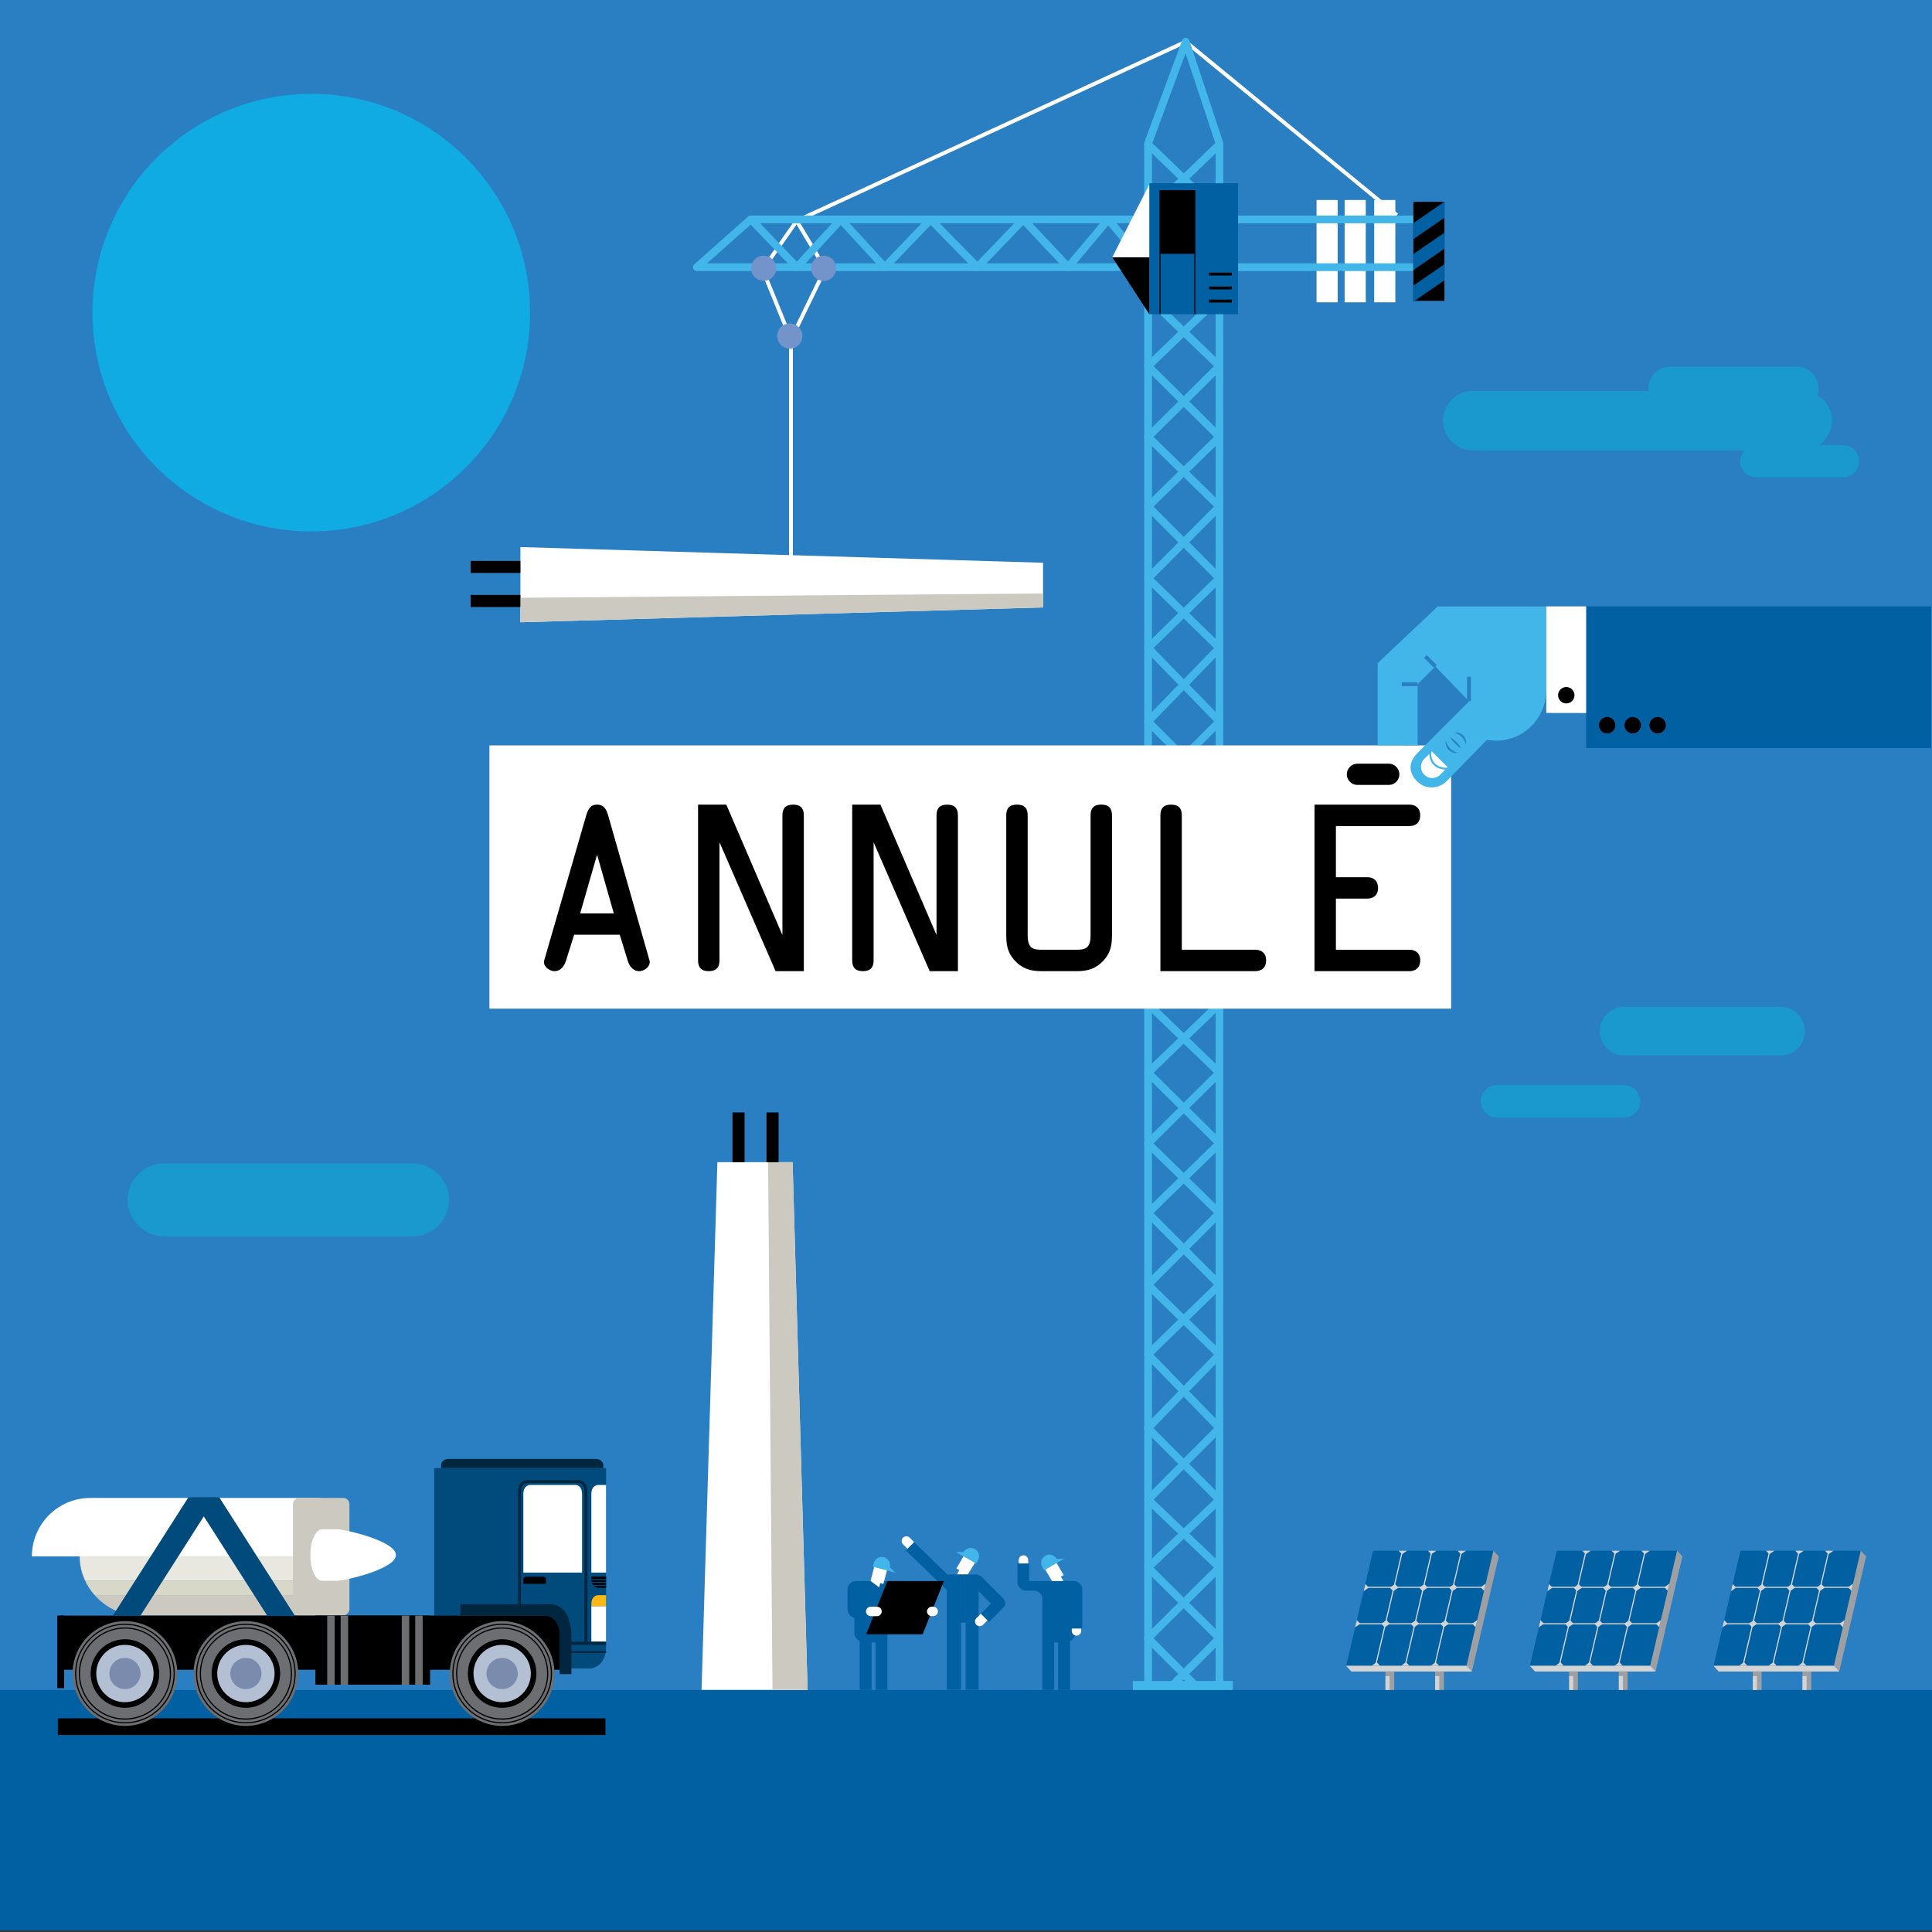 <?xml version="1.0" encoding="utf-8"?>
<!-- Generator: Adobe Illustrator 24.2.0, SVG Export Plug-In . SVG Version: 6.00 Build 0)  -->
<svg version="1.1" id="Layer_1" xmlns="http://www.w3.org/2000/svg" xmlns:xlink="http://www.w3.org/1999/xlink" x="0px" y="0px"
	 viewBox="0 0 500 500" style="enable-background:new 0 0 500 500;" xml:space="preserve">
<rect x="0" y="0" width="500" height="500" fill="#333333" stroke="none"/>
<style type="text/css">
	.st0{fill:#2A7FC3;}
	.st1{fill:#0060A2;}
	.st2{fill:none;stroke:#D1D3D4;stroke-width:0.3;stroke-miterlimit:10;}
	.st3{fill:#D1D3D4;}
	.st4{fill:#9D9FA2;}
	.st5{fill:#FFFFFF;}
	.st6{fill:#CCC9C0;}
	.st7{fill:#E8E8E1;}
	.st8{fill:#D8D8C9;}
	.st9{fill:none;stroke:#FFFFFF;stroke-linejoin:round;stroke-miterlimit:10;}
	.st10{fill:#42B6E8;}
	.st11{fill:none;stroke:#000000;stroke-width:0.3;stroke-linejoin:round;stroke-miterlimit:10;}
	.st12{fill:#7294CA;}
	.st13{fill:#004A7C;}
	.st14{fill:#6D6E71;}
	.st15{fill:none;stroke:#000000;stroke-width:0.3;}
	.st16{fill:#B3BFD2;}
	.st17{fill:#7A8BAD;}
	.st18{fill:#FDB913;}
	.st19{fill:#00273F;}
	.st20{fill:none;stroke:#42B6E8;stroke-width:0.5;stroke-miterlimit:10;}
	.st21{fill:none;stroke:#2A7FC3;stroke-miterlimit:10;}
	.st22{fill:#10ABE3;}
	.st23{fill:#1999CD;}
</style>
<g>
	<rect y="-0.48" class="st0" width="500" height="500"/>
	<rect y="437.36" class="st1" width="500" height="62.16"/>
	<g>
		<g>
			<g>
				<g>
					<polygon class="st1" points="386.5,401.33 379.54,431.12 348.39,431.12 355.35,401.33 					"/>
					<line class="st2" x1="356" y1="431.12" x2="362.96" y2="401.33"/>
					<line class="st2" x1="363.65" y1="431.12" x2="370.6" y2="401.33"/>
					<line class="st2" x1="371.29" y1="431.12" x2="378.25" y2="401.33"/>
					<line class="st2" x1="353.16" y1="410.79" x2="384.32" y2="410.79"/>
					<line class="st2" x1="350.96" y1="420.23" x2="382.11" y2="420.23"/>
					<polygon class="st3" points="372.77,420.23 374.1,419.29 374.97,420.22 373.64,421.17 					"/>
					<polygon class="st3" points="365.08,420.23 366.41,419.29 367.28,420.22 365.95,421.17 					"/>
					<polygon class="st3" points="357.49,420.23 358.81,419.29 359.68,420.22 358.36,421.17 					"/>
					<polygon class="st3" points="370.26,431.12 371.56,430.15 372.46,431.12 					"/>
					<polygon class="st3" points="362.57,431.12 363.87,430.15 364.78,431.12 					"/>
					<polygon class="st3" points="354.98,431.12 356.27,430.15 357.18,431.12 					"/>
					<polygon class="st3" points="351.15,419.29 352.03,420.22 350.7,421.17 					"/>
					<polygon class="st3" points="374.99,410.88 376.31,409.94 377.18,410.87 375.86,411.81 					"/>
					<polygon class="st3" points="381,420.2 382.33,419.26 381.87,421.14 					"/>
					<polygon class="st3" points="383.19,410.77 384.52,409.83 384.06,411.71 					"/>
					<polygon class="st3" points="367.3,410.88 368.62,409.94 369.49,410.87 368.17,411.81 					"/>
					<polygon class="st3" points="359.7,410.88 361.03,409.94 361.9,410.87 360.57,411.81 					"/>
					<polygon class="st3" points="377.24,401.33 379.44,401.33 378.09,402.24 					"/>
					<polygon class="st3" points="369.55,401.33 371.75,401.33 370.4,402.24 					"/>
					<polygon class="st3" points="361.96,401.33 364.16,401.33 362.81,402.24 					"/>
					<polygon class="st3" points="353.37,409.94 354.24,410.87 352.92,411.81 					"/>
				</g>
				<polygon class="st4" points="386.5,401.33 379.54,431.12 348.39,431.12 349.76,432.59 380.92,432.59 387.88,402.8 				"/>
				<polyline class="st3" points="379.54,431.12 348.39,431.12 349.76,432.59 380.92,432.59 				"/>
			</g>
			<g>
				<rect x="371.41" y="432.56" class="st4" width="2.27" height="4.8"/>
				<rect x="371.41" y="433.76" class="st3" width="1.07" height="3.6"/>
			</g>
			<g>
				<rect x="358.56" y="432.56" class="st4" width="2.26" height="4.8"/>
				<rect x="358.56" y="433.76" class="st3" width="1.07" height="3.6"/>
			</g>
		</g>
	</g>
	<g>
		<g>
			<g>
				<g>
					<polygon class="st1" points="434.04,401.33 427.08,431.12 395.92,431.12 402.88,401.33 					"/>
					<line class="st2" x1="403.54" y1="431.12" x2="410.49" y2="401.33"/>
					<line class="st2" x1="411.18" y1="431.12" x2="418.14" y2="401.33"/>
					<line class="st2" x1="418.83" y1="431.12" x2="425.79" y2="401.33"/>
					<line class="st2" x1="400.7" y1="410.79" x2="431.85" y2="410.79"/>
					<line class="st2" x1="398.49" y1="420.23" x2="429.65" y2="420.23"/>
					<polygon class="st3" points="420.31,420.23 421.63,419.29 422.5,420.22 421.18,421.17 					"/>
					<polygon class="st3" points="412.62,420.23 413.94,419.29 414.81,420.22 413.49,421.17 					"/>
					<polygon class="st3" points="405.02,420.23 406.35,419.29 407.22,420.22 405.89,421.17 					"/>
					<polygon class="st3" points="417.8,431.12 419.09,430.15 420,431.12 					"/>
					<polygon class="st3" points="410.1,431.12 411.41,430.15 412.31,431.12 					"/>
					<polygon class="st3" points="402.51,431.12 403.81,430.15 404.72,431.12 					"/>
					<polygon class="st3" points="398.69,419.29 399.56,420.22 398.24,421.17 					"/>
					<polygon class="st3" points="422.52,410.88 423.85,409.94 424.72,410.87 423.39,411.81 					"/>
					<polygon class="st3" points="428.54,420.2 429.86,419.26 429.41,421.14 					"/>
					<polygon class="st3" points="430.73,410.77 432.05,409.83 431.6,411.71 					"/>
					<polygon class="st3" points="414.83,410.88 416.16,409.94 417.03,410.87 415.7,411.81 					"/>
					<polygon class="st3" points="407.24,410.88 408.56,409.94 409.43,410.87 408.11,411.81 					"/>
					<polygon class="st3" points="424.78,401.33 426.98,401.33 425.63,402.24 					"/>
					<polygon class="st3" points="417.08,401.33 419.29,401.33 417.94,402.24 					"/>
					<polygon class="st3" points="409.49,401.33 411.7,401.33 410.35,402.24 					"/>
					<polygon class="st3" points="400.91,409.94 401.78,410.87 400.45,411.81 					"/>
				</g>
				<polygon class="st4" points="434.04,401.33 427.08,431.12 395.92,431.12 397.3,432.59 428.45,432.59 435.41,402.8 				"/>
				<polyline class="st3" points="427.08,431.12 395.92,431.12 397.3,432.59 428.45,432.59 				"/>
			</g>
			<g>
				<rect x="418.95" y="432.56" class="st4" width="2.27" height="4.8"/>
				<rect x="418.95" y="433.76" class="st3" width="1.07" height="3.6"/>
			</g>
			<g>
				<rect x="406.1" y="432.56" class="st4" width="2.26" height="4.8"/>
				<rect x="406.1" y="433.76" class="st3" width="1.07" height="3.6"/>
			</g>
		</g>
	</g>
	<g>
		<g>
			<g>
				<g>
					<polygon class="st1" points="481.57,401.33 474.61,431.12 443.46,431.12 450.42,401.33 					"/>
					<line class="st2" x1="451.07" y1="431.12" x2="458.03" y2="401.33"/>
					<line class="st2" x1="458.72" y1="431.12" x2="465.67" y2="401.33"/>
					<line class="st2" x1="466.37" y1="431.12" x2="473.32" y2="401.33"/>
					<line class="st2" x1="448.23" y1="410.79" x2="479.39" y2="410.79"/>
					<line class="st2" x1="446.03" y1="420.23" x2="477.18" y2="420.23"/>
					<polygon class="st3" points="467.84,420.23 469.17,419.29 470.04,420.22 468.71,421.17 					"/>
					<polygon class="st3" points="460.15,420.23 461.48,419.29 462.35,420.22 461.02,421.17 					"/>
					<polygon class="st3" points="452.56,420.23 453.88,419.29 454.75,420.22 453.43,421.17 					"/>
					<polygon class="st3" points="465.33,431.12 466.63,430.15 467.54,431.12 					"/>
					<polygon class="st3" points="457.64,431.12 458.94,430.15 459.85,431.12 					"/>
					<polygon class="st3" points="450.05,431.12 451.34,430.15 452.25,431.12 					"/>
					<polygon class="st3" points="446.23,419.29 447.1,420.22 445.77,421.17 					"/>
					<polygon class="st3" points="470.06,410.88 471.38,409.94 472.25,410.87 470.93,411.81 					"/>
					<polygon class="st3" points="476.07,420.2 477.4,419.26 476.94,421.14 					"/>
					<polygon class="st3" points="478.26,410.77 479.59,409.83 479.13,411.71 					"/>
					<polygon class="st3" points="462.37,410.88 463.69,409.94 464.56,410.87 463.24,411.81 					"/>
					<polygon class="st3" points="454.77,410.88 456.1,409.94 456.97,410.87 455.64,411.81 					"/>
					<polygon class="st3" points="472.31,401.33 474.52,401.33 473.17,402.24 					"/>
					<polygon class="st3" points="464.62,401.33 466.82,401.33 465.47,402.24 					"/>
					<polygon class="st3" points="457.03,401.33 459.23,401.33 457.88,402.24 					"/>
					<polygon class="st3" points="448.44,409.94 449.31,410.87 447.99,411.81 					"/>
				</g>
				<polygon class="st4" points="481.57,401.33 474.61,431.12 443.46,431.12 444.83,432.59 475.99,432.59 482.95,402.8 				"/>
				<polyline class="st3" points="474.61,431.12 443.46,431.12 444.83,432.59 475.99,432.59 				"/>
			</g>
			<g>
				<rect x="466.48" y="432.56" class="st4" width="2.27" height="4.8"/>
				<rect x="466.48" y="433.76" class="st3" width="1.07" height="3.6"/>
			</g>
			<g>
				<rect x="453.63" y="432.56" class="st4" width="2.26" height="4.8"/>
				<rect x="453.63" y="433.76" class="st3" width="1.07" height="3.6"/>
			</g>
		</g>
	</g>
	<g>
		<polygon class="st5" points="269.94,157.2 269.94,145.64 134.68,141.58 134.68,161.04 		"/>
		<polygon class="st5" points="185.66,300.77 181.56,437.33 209,437.33 205.12,300.77 		"/>
		<polygon class="st6" points="269.94,157.2 269.94,153.58 134.68,154.7 134.68,161.04 		"/>
		<polygon class="st6" points="198.78,300.77 199.92,437.33 209,437.33 205.12,300.77 		"/>
		<g>
			<path class="st5" d="M89.8,395.43c0-4.28-3.47-7.76-7.76-7.76H23.37c-8.35,0-15.12,6.77-15.12,15.12H89.8V395.43z"/>
			<path class="st7" d="M89.8,402.79H20.62c0,2.24,0.52,4.34,1.39,6.26H89.8V402.79z"/>
			<path class="st8" d="M89.8,410.15v-1.11H22.01c0.63,1.38,1.48,2.65,2.47,3.77H89.3C89.61,411.98,89.8,411.09,89.8,410.15z"/>
			<path class="st6" d="M24.49,412.81c2.76,3.11,6.77,5.27,11.26,5.27h46.3c3.34,0,6.17-2.3,7.26-5.27H24.49z"/>
			<path class="st6" d="M88.74,418.08h-11.4c-0.84,0-1.53-0.68-1.53-1.53v-27.27c0-0.89,0.72-1.61,1.61-1.61h11.4
				c0.89,0,1.61,0.72,1.61,1.61v27.1C90.43,417.33,89.67,418.08,88.74,418.08z"/>
		</g>
		<path class="st5" d="M87.37,409.1h-4c-1.69,0-3.06-2.98-3.06-6.66l0,0c0-3.68,1.37-6.66,3.06-6.66h4c1.69,0,15.09,2.98,15.09,6.66
			l0,0C102.47,406.12,89.06,409.1,87.37,409.1z"/>
	</g>
	<g>
		<g>
			<g>
				<polyline class="st9" points="197.27,69.54 204.7,87.83 213.58,69.54 206.17,57.17 				"/>
				<line class="st9" x1="204.7" y1="144.22" x2="204.7" y2="87.83"/>
				<polyline class="st9" points="361.51,55.69 306.86,10.8 206.17,57.17 197.64,69.43 				"/>
				<rect x="297.11" y="56.79" width="18.48" height="12.36"/>
				<rect x="340.72" y="51.76" class="st5" width="5.47" height="26.48"/>
				<rect x="347.99" y="51.76" class="st5" width="5.47" height="26.48"/>
				<rect x="355.64" y="51.76" class="st5" width="5.47" height="26.48"/>
				<g>
					<path class="st10" d="M365.77,70.15H180.36c-0.42,0-0.79-0.26-0.94-0.65s-0.04-0.83,0.27-1.1l13.93-12.36
						c0.18-0.16,0.42-0.25,0.66-0.25h171.48c0.55,0,1,0.45,1,1s-0.45,1-1,1h-171.1l-11.68,10.36h182.78c0.55,0,1,0.45,1,1
						S366.32,70.15,365.77,70.15z"/>
					<path class="st10" d="M297.11,70.15c-0.29,0-0.57-0.12-0.77-0.36l-9.52-11.44l-9.61,11.45c-0.18,0.22-0.45,0.35-0.74,0.36
						c-0.3,0.01-0.56-0.11-0.76-0.31l-10.9-11.6l-11.14,11.6c-0.19,0.2-0.45,0.31-0.72,0.31c0,0,0,0,0,0c-0.27,0-0.53-0.11-0.71-0.3
						l-11.39-11.63L229.7,69.84c-0.19,0.2-0.44,0.3-0.73,0.31c-0.28,0-0.54-0.12-0.73-0.32l-10.63-11.56l-10.64,11.56
						c-0.19,0.2-0.45,0.32-0.73,0.32c0,0-0.01,0-0.01,0c-0.27,0-0.53-0.11-0.72-0.31l-11.87-12.36c-0.38-0.4-0.37-1.03,0.03-1.41
						c0.4-0.38,1.03-0.37,1.41,0.03l11.13,11.6l10.65-11.58c0.19-0.21,0.46-0.32,0.74-0.32l0,0c0.28,0,0.55,0.12,0.74,0.32
						l10.65,11.58l11.13-11.6c0.19-0.2,0.45-0.31,0.72-0.31c0,0,0,0,0,0c0.27,0,0.53,0.11,0.71,0.3l11.39,11.63l11.16-11.62
						c0.19-0.2,0.42-0.34,0.73-0.31c0.27,0,0.54,0.12,0.72,0.31l10.85,11.54l9.66-11.5c0.19-0.23,0.47-0.36,0.77-0.36c0,0,0,0,0,0
						c0.3,0,0.58,0.13,0.77,0.36l10.28,12.36c0.35,0.42,0.29,1.06-0.13,1.41C297.57,70.07,297.34,70.15,297.11,70.15z"/>
					<rect x="365.77" y="52.24" width="8.05" height="25.62"/>
					<polygon class="st1" points="373.82,72.54 365.77,78.08 365.77,73.92 373.82,68.38 					"/>
					<polygon class="st1" points="373.82,64.36 365.77,69.9 365.77,65.75 373.82,60.21 					"/>
					<polygon class="st1" points="373.82,56.36 365.77,61.9 365.77,57.74 373.82,52.2 					"/>
					<path class="st10" d="M297.09,260.62c-0.26,0-0.51-0.1-0.71-0.29c-0.39-0.39-0.39-1.02,0-1.41l17.8-17.81l-17.77-17.58
						c-0.19-0.19-0.3-0.45-0.3-0.72s0.12-0.53,0.31-0.71l17.74-16.85l-17.76-17.82c-0.39-0.39-0.39-1.01-0.01-1.4l17.79-18.32
						l-17.77-17.35c-0.19-0.19-0.3-0.44-0.3-0.71s0.1-0.52,0.29-0.71l17.77-17.83l-17.76-17.34c-0.19-0.19-0.3-0.44-0.3-0.71
						s0.11-0.53,0.3-0.71l17.75-17.57l-17.74-17.09c-0.4-0.38-0.41-1.02-0.03-1.41c0.38-0.4,1.02-0.41,1.41-0.03l18.48,17.8
						c0.19,0.19,0.3,0.44,0.31,0.71s-0.1,0.53-0.3,0.72l-17.76,17.57l17.75,17.34c0.19,0.19,0.3,0.44,0.3,0.71s-0.1,0.52-0.29,0.71
						l-17.77,17.83l17.76,17.34c0.39,0.38,0.4,1.02,0.02,1.41l-17.8,18.33l17.79,17.85c0.19,0.19,0.29,0.45,0.29,0.72
						c0,0.27-0.12,0.53-0.31,0.71l-17.73,16.84l17.75,17.57c0.19,0.19,0.3,0.44,0.3,0.71c0,0.27-0.1,0.52-0.29,0.71l-18.51,18.52
						C297.6,260.52,297.34,260.62,297.09,260.62z"/>
					<path class="st10" d="M315.68,260.67c-0.26,0-0.51-0.1-0.71-0.29l-18.56-18.56c-0.19-0.19-0.29-0.44-0.29-0.71
						s0.11-0.52,0.3-0.71l17.75-17.57l-17.73-16.84c-0.2-0.19-0.31-0.44-0.31-0.71c0-0.27,0.1-0.53,0.29-0.72l17.79-17.85
						l-17.8-18.33c-0.38-0.4-0.38-1.03,0.02-1.41l17.76-17.34l-17.77-17.83c-0.19-0.19-0.29-0.45-0.29-0.71s0.11-0.52,0.3-0.71
						l17.75-17.34l-17.76-17.57c-0.19-0.19-0.3-0.45-0.3-0.72s0.11-0.53,0.31-0.71l18.48-17.8c0.4-0.38,1.03-0.37,1.41,0.03
						c0.38,0.4,0.37,1.03-0.03,1.41l-17.74,17.09l17.75,17.57c0.19,0.19,0.3,0.45,0.3,0.71s-0.11,0.52-0.3,0.71l-17.76,17.34
						l17.77,17.83c0.19,0.19,0.29,0.45,0.29,0.71s-0.11,0.52-0.3,0.71l-17.77,17.35l17.79,18.32c0.38,0.39,0.38,1.02-0.01,1.4
						l-17.76,17.82l17.74,16.85c0.2,0.19,0.31,0.44,0.31,0.71s-0.1,0.53-0.3,0.72l-17.77,17.58l17.85,17.85
						c0.39,0.39,0.39,1.02,0,1.41C316.19,260.57,315.93,260.67,315.68,260.67z"/>
					<path class="st10" d="M304.04,436.52c-0.26,0-0.51-0.1-0.71-0.29c-0.39-0.39-0.39-1.02,0-1.41l10.85-10.85l-17.77-17.58
						c-0.19-0.19-0.3-0.45-0.3-0.72c0-0.27,0.12-0.53,0.31-0.71l17.74-16.85l-17.76-17.82c-0.39-0.39-0.39-1.01-0.01-1.4
						l17.79-18.32l-17.77-17.35c-0.19-0.19-0.3-0.44-0.3-0.71s0.1-0.52,0.29-0.71l17.77-17.83l-17.76-17.34
						c-0.19-0.19-0.3-0.44-0.3-0.71c0-0.27,0.11-0.53,0.3-0.71l17.75-17.57l-17.74-17.09c-0.4-0.38-0.41-1.02-0.03-1.41
						c0.38-0.4,1.02-0.41,1.41-0.03l18.48,17.8c0.19,0.19,0.3,0.44,0.31,0.71s-0.1,0.53-0.3,0.72l-17.76,17.57l17.75,17.34
						c0.19,0.19,0.3,0.44,0.3,0.71s-0.1,0.52-0.29,0.71l-17.77,17.83l17.76,17.34c0.39,0.39,0.4,1.02,0.02,1.41l-17.8,18.33
						l17.79,17.85c0.19,0.19,0.29,0.45,0.29,0.72c0,0.27-0.12,0.53-0.31,0.71l-17.73,16.84l17.75,17.57c0.19,0.19,0.3,0.44,0.3,0.71
						c0,0.27-0.1,0.52-0.29,0.71l-11.56,11.56C304.55,436.43,304.3,436.52,304.04,436.52z"/>
					<path class="st10" d="M308.71,436.56c-0.26,0-0.51-0.1-0.71-0.29l-11.6-11.6c-0.19-0.19-0.29-0.44-0.29-0.71
						c0-0.27,0.11-0.52,0.3-0.71l17.75-17.57l-17.73-16.84c-0.2-0.18-0.31-0.44-0.31-0.71c0-0.27,0.1-0.53,0.29-0.72l17.79-17.85
						l-17.8-18.33c-0.38-0.4-0.38-1.03,0.02-1.41l17.76-17.34l-17.77-17.83c-0.19-0.19-0.29-0.45-0.29-0.71s0.11-0.52,0.3-0.71
						l17.75-17.34l-17.76-17.57c-0.19-0.19-0.3-0.45-0.3-0.72s0.11-0.53,0.31-0.71l18.48-17.8c0.4-0.38,1.03-0.37,1.41,0.03
						c0.38,0.4,0.37,1.03-0.03,1.41l-17.74,17.09l17.75,17.57c0.19,0.19,0.3,0.45,0.3,0.71c0,0.27-0.11,0.53-0.3,0.71l-17.76,17.34
						l17.77,17.83c0.19,0.19,0.29,0.45,0.29,0.71s-0.11,0.52-0.3,0.71l-17.77,17.35l17.79,18.32c0.38,0.39,0.38,1.02-0.01,1.4
						l-17.76,17.82l17.74,16.85c0.2,0.19,0.31,0.44,0.31,0.71c0,0.27-0.1,0.53-0.3,0.72l-17.77,17.58l10.89,10.89
						c0.39,0.39,0.39,1.02,0,1.41C309.22,436.46,308.97,436.56,308.71,436.56z"/>
					<path class="st10" d="M315.6,56.16c-0.25,0-0.5-0.09-0.69-0.28l-18.48-17.8c-0.4-0.38-0.41-1.02-0.03-1.41
						c0.38-0.4,1.02-0.41,1.41-0.03l18.48,17.8c0.4,0.38,0.41,1.02,0.03,1.41C316.12,56.05,315.86,56.16,315.6,56.16z"/>
					<path class="st10" d="M297.11,56.16c-0.26,0-0.52-0.1-0.72-0.31c-0.38-0.4-0.37-1.03,0.03-1.41l18.48-17.8
						c0.4-0.38,1.03-0.37,1.41,0.03c0.38,0.4,0.37,1.03-0.03,1.41l-18.48,17.8C297.61,56.06,297.36,56.16,297.11,56.16z"/>
					<path class="st10" d="M315.6,437.24c-0.55,0-1-0.45-1-1V37.27l-7.78-23.46l-8.7,23.48v398.95c0,0.55-0.45,1-1,1s-1-0.45-1-1
						V37.11c0-0.12,0.02-0.24,0.06-0.35l9.75-26.31c0.15-0.4,0.51-0.68,0.95-0.65c0.42,0.01,0.8,0.28,0.93,0.69l8.73,26.31
						c0.03,0.1,0.05,0.21,0.05,0.31v399.13C316.6,436.79,316.15,437.24,315.6,437.24z"/>
				</g>
			</g>
			<g>
				<rect x="297.43" y="47.43" class="st1" width="22.98" height="33.88"/>
				<polygon points="297.43,81.31 287.86,66.58 297.43,66.58 				"/>
				<polygon class="st5" points="297.43,47.73 287.86,66.58 297.43,66.58 				"/>
				<rect x="300.23" y="49.35" width="8.98" height="16.35"/>
				<polyline class="st11" points="300.23,81.31 300.23,49.35 309.22,49.35 309.22,81.31 				"/>
				<rect x="312.9" y="70.56" width="5.89" height="0.74"/>
				<rect x="312.9" y="74.16" width="5.89" height="0.74"/>
				<rect x="312.9" y="77.55" width="5.89" height="0.74"/>
			</g>
		</g>
		<path class="st12" d="M207.66,86.96c0-1.8-1.46-3.26-3.26-3.26c-1.8,0-3.26,1.46-3.26,3.26c0,1.8,1.46,3.26,3.26,3.26
			C206.2,90.21,207.66,88.76,207.66,86.96z"/>
		<circle class="st12" cx="197.64" cy="69.43" r="3.26"/>
		<circle class="st12" cx="213.16" cy="69.43" r="3.26"/>
	</g>
	<rect x="189.57" y="287.9" width="3.12" height="12.88"/>
	<rect x="198.37" y="287.9" width="3.12" height="12.88"/>
	<rect x="126.68" y="140.28" transform="matrix(-1.836970e-16 1 -1 -1.836970e-16 274.955 18.482)" width="3.12" height="12.88"/>
	<rect x="126.68" y="149.09" transform="matrix(-1.836970e-16 1 -1 -1.836970e-16 283.765 27.291)" width="3.12" height="12.88"/>
	<g>
		<rect x="14.98" y="444.7" width="141.71" height="4.32"/>
		<g>
			<g>
				<g>
					<path class="st13" d="M156.85,426.16v-46.21h-44.48v38.17l33.66,0.13v13.56h6.68C152.71,431.81,156.85,431.65,156.85,426.16z"
						/>
					<polygon points="146.03,418.1 15.55,418.12 15.55,432.14 146.03,432.14 					"/>
					<rect x="81.62" y="418.12" width="29.69" height="17.88"/>
					<rect x="84.68" y="418.12" class="st14" width="1.94" height="17.88"/>
					<rect x="88.16" y="418.12" class="st14" width="1.94" height="17.88"/>
					<rect x="103.98" y="418.12" class="st14" width="1.93" height="17.88"/>
					<rect x="107.46" y="418.12" class="st14" width="1.93" height="17.88"/>
					<g>
						<path class="st14" d="M45.89,433.11c0-7.49-6.07-13.56-13.55-13.56c-7.49,0-13.55,6.07-13.55,13.56
							c0,7.48,6.07,13.55,13.55,13.55C39.82,446.66,45.89,440.59,45.89,433.11z"/>
						<path class="st15" d="M45.08,433.11c0-7.04-5.71-12.75-12.75-12.75s-12.75,5.71-12.75,12.75c0,7.04,5.71,12.75,12.75,12.75
							S45.08,440.14,45.08,433.11z"/>
						<path class="st15" d="M44.11,433.11c0-6.51-5.28-11.78-11.78-11.78c-6.5,0-11.78,5.27-11.78,11.78
							c0,6.5,5.28,11.78,11.78,11.78C38.84,444.88,44.11,439.61,44.11,433.11z"/>
						<path d="M41.21,433.11c0-4.9-3.97-8.88-8.88-8.88c-4.9,0-8.87,3.97-8.87,8.88c0,4.9,3.97,8.87,8.87,8.87
							C37.23,441.98,41.21,438,41.21,433.11z"/>
						<path class="st16" d="M39.75,433.11c0-4.1-3.32-7.42-7.42-7.42c-4.1,0-7.42,3.32-7.42,7.42c0,4.1,3.32,7.42,7.42,7.42
							C36.43,440.53,39.75,437.2,39.75,433.11z"/>
						<path class="st17" d="M36.36,433.11c0-2.23-1.8-4.04-4.03-4.04c-2.23,0-4.03,1.81-4.03,4.04c0,2.23,1.81,4.03,4.03,4.03
							C34.56,437.14,36.36,435.33,36.36,433.11z"/>
					</g>
					<g>
						<path class="st14" d="M77.19,433.11c0-7.49-6.07-13.56-13.55-13.56c-7.49,0-13.56,6.07-13.56,13.56
							c0,7.48,6.07,13.55,13.56,13.55C71.12,446.66,77.19,440.59,77.19,433.11z"/>
						<path class="st15" d="M76.38,433.11c0-7.04-5.71-12.75-12.75-12.75c-7.04,0-12.75,5.71-12.75,12.75
							c0,7.04,5.71,12.75,12.75,12.75C70.68,445.85,76.38,440.14,76.38,433.11z"/>
						<path class="st15" d="M75.42,433.11c0-6.51-5.27-11.78-11.78-11.78c-6.51,0-11.78,5.27-11.78,11.78
							c0,6.5,5.27,11.78,11.78,11.78C70.14,444.88,75.42,439.61,75.42,433.11z"/>
						<path d="M72.51,433.11c0-4.9-3.97-8.88-8.87-8.88c-4.9,0-8.88,3.97-8.88,8.88c0,4.9,3.97,8.87,8.88,8.87
							C68.54,441.98,72.51,438,72.51,433.11z"/>
						<path class="st16" d="M71.06,433.11c0-4.1-3.32-7.42-7.42-7.42c-4.1,0-7.42,3.32-7.42,7.42c0,4.1,3.32,7.42,7.42,7.42
							C67.73,440.53,71.06,437.2,71.06,433.11z"/>
						<path class="st17" d="M67.67,433.11c0-2.23-1.81-4.04-4.03-4.04c-2.23,0-4.04,1.81-4.04,4.04c0,2.23,1.81,4.03,4.04,4.03
							C65.86,437.14,67.67,435.33,67.67,433.11z"/>
					</g>
					<g>
						<path class="st14" d="M143.51,433.11c0-7.49-6.07-13.56-13.56-13.56c-7.49,0-13.55,6.07-13.55,13.56
							c0,7.48,6.07,13.55,13.55,13.55C137.45,446.66,143.51,440.59,143.51,433.11z"/>
						<path class="st15" d="M142.71,433.11c0-7.04-5.71-12.75-12.75-12.75c-7.04,0-12.75,5.71-12.75,12.75
							c0,7.04,5.71,12.75,12.75,12.75C137,445.85,142.71,440.14,142.71,433.11z"/>
						<path class="st15" d="M141.74,433.11c0-6.51-5.27-11.78-11.78-11.78c-6.51,0-11.78,5.27-11.78,11.78
							c0,6.5,5.27,11.78,11.78,11.78C136.46,444.88,141.74,439.61,141.74,433.11z"/>
						<path d="M138.83,433.11c0-4.9-3.97-8.88-8.87-8.88c-4.9,0-8.88,3.97-8.88,8.88c0,4.9,3.97,8.87,8.88,8.87
							C134.86,441.98,138.83,438,138.83,433.11z"/>
						<path class="st16" d="M137.38,433.11c0-4.1-3.33-7.42-7.42-7.42c-4.1,0-7.42,3.32-7.42,7.42c0,4.1,3.32,7.42,7.42,7.42
							C134.06,440.53,137.38,437.2,137.38,433.11z"/>
						<path class="st17" d="M133.99,433.11c0-2.23-1.81-4.04-4.04-4.04c-2.23,0-4.04,1.81-4.04,4.04c0,2.23,1.81,4.03,4.04,4.03
							C132.19,437.14,133.99,435.33,133.99,433.11z"/>
					</g>
					<rect x="14.82" y="418.12" width="1.78" height="18.77"/>
					<rect x="153.04" y="415.67" class="st5" width="3.81" height="9.2"/>
					<path class="st18" d="M156.85,412.83h-2.04c0,0-1.77-0.05-1.77,2.37v0.48h3.81V412.83z"/>
					<path class="st5" d="M154.81,384.3c0,0-1.77-0.05-1.77,2.37v20.31h3.81V384.3H154.81z"/>
					<path class="st5" d="M148.87,384.3h-11.65c0,0-1.78-0.05-1.78,2.37v20.31h15.2v-20.31C150.64,384.24,148.87,384.3,148.87,384.3
						z"/>
					<path class="st19" d="M156.85,425.68v-0.81h-4.83v-38.89c0-0.99-0.27-1.75-0.8-2.27c-0.7-0.68-1.6-0.67-1.62-0.66H136.5
						c-0.03,0-0.93-0.02-1.63,0.66c-0.53,0.52-0.8,1.28-0.8,2.27v29.21h-14.92v2.93h21.62c0,0,4.04-0.19,4.04,5.14v10h3.07v-5.48
						h8.98v-0.49h-8.98v-1.61H156.85z M142.38,415.19h-7.55v-29.21c0-0.77,0.19-1.34,0.57-1.71c0.46-0.45,1.05-0.44,1.09-0.46h13.11
						l0,0c0.03,0,0.63,0.01,1.09,0.46c0.38,0.37,0.56,0.95,0.56,1.71v38.89h-3.38v-1.77C147.87,423.1,148.03,415.19,142.38,415.19z"
						/>
					<path d="M156.85,410.94h-2.04c0,0-1.77-0.02-1.77-2.45v-0.48h3.81V410.94z"/>
					<rect x="152.58" y="408.66" class="st13" width="4.27" height="0.27"/>
					<rect x="152.58" y="409.39" class="st13" width="4.27" height="0.27"/>
					<rect x="152.58" y="410.19" class="st13" width="4.27" height="0.27"/>
					<path d="M141.28,409.89v-1.25c0,0-0.07-0.59-0.76-0.59h-4.31c-0.69,0-0.76,0.59-0.76,0.59v1.25H141.28z"/>
					<path class="st19" d="M156.14,379.95v-0.87c0,0-0.18-1.51-1.96-1.51H116.1c-1.78,0-1.96,1.51-1.96,1.51v0.87H156.14z"/>
				</g>
				<rect x="115.84" y="411.79" class="st13" width="8.36" height="0.52"/>
				<rect x="115.84" y="410.6" class="st13" width="8.36" height="0.52"/>
				<rect x="115.84" y="409.39" class="st13" width="8.36" height="0.52"/>
				<rect x="115.84" y="408.19" class="st13" width="8.36" height="0.53"/>
				<rect x="115.84" y="406.99" class="st13" width="8.36" height="0.52"/>
				<rect x="115.84" y="405.79" class="st13" width="8.36" height="0.52"/>
			</g>
		</g>
	</g>
	<polygon class="st13" points="55.89,387.52 48.75,387.52 29.13,418.23 36.28,418.23 	"/>
	<polygon class="st13" points="49.6,387.52 56.75,387.52 76.37,418.23 69.22,418.23 	"/>
	<rect x="293.19" y="435.03" class="st10" width="25.86" height="2.35"/>
	<g>
		<g>
			<rect x="126.66" y="192.91" class="st5" width="248.89" height="68.13"/>
			<g>
				<path d="M151.7,211.06c0.44-1.5,1.05-2.82,2.82-2.82c1.83,0,2.49,1.38,2.88,2.82l10.69,37.5c0.39,1.33-1.11,2.77-2.66,2.77
					c-1.72,0-2.6-1.44-2.99-2.77l-2.05-6.65h-11.8l-2.1,6.65c-0.39,1.33-1.27,2.77-2.99,2.77c-1.55,0-3.05-1.44-2.66-2.77
					L151.7,211.06z M154.58,221.37h-0.11l-4.32,15.01h8.7L154.58,221.37z"/>
				<path d="M202.49,211.01c0-1.77,0.78-2.77,2.77-2.77s2.77,1,2.77,2.77v40.32h-7.31l-14.46-33.23h0.05h-0.11v30.46
					c0,1.77-0.78,2.77-2.77,2.77s-2.77-1-2.77-2.77v-40.32h7.31l14.46,33.62h-0.05h0.11V211.01z"/>
				<path d="M242.37,211.01c0-1.77,0.78-2.77,2.77-2.77c1.99,0,2.77,1,2.77,2.77v40.32h-7.31l-14.46-33.23h0.06h-0.11v30.46
					c0,1.77-0.78,2.77-2.77,2.77c-1.99,0-2.77-1-2.77-2.77v-40.32h7.31l14.46,33.62h-0.06h0.11V211.01z"/>
				<path d="M269.4,251.33c-2.77,0-4.93-0.67-6.87-2.83c-1.83-2.05-2.11-4.04-2.11-6.59v-30.91c0-1.77,0.78-2.77,2.77-2.77
					c1.99,0,2.77,1,2.77,2.77v30.91c0,3.1,0.94,3.88,3.43,3.88h9.42c2.49,0,3.43-0.78,3.43-3.88v-30.91c0-1.77,0.78-2.77,2.77-2.77
					c1.99,0,2.77,1,2.77,2.77v30.91c0,2.55-0.28,4.54-2.11,6.59c-1.94,2.16-4.1,2.83-6.87,2.83H269.4z"/>
				<path d="M324.9,245.79c1.44,0,2.77,0.78,2.77,2.77s-1.33,2.77-2.77,2.77h-24.59v-40.32c0-1.77,0.78-2.77,2.77-2.77
					s2.77,1,2.77,2.77v34.78H324.9z"/>
				<path d="M364.78,245.79c1.44,0,2.77,0.78,2.77,2.77s-1.33,2.77-2.77,2.77h-24.59v-43.09h24.59c1.44,0,2.77,0.78,2.77,2.77
					c0,1.99-1.33,2.77-2.77,2.77h-19.05v13.24h8.14c1.44,0,2.77,0.78,2.77,2.77s-1.33,2.77-2.77,2.77h-8.14v13.24H364.78z"/>
			</g>
		</g>
		<path d="M359.41,197.64h-8.11c-1.51,0-2.75,1.24-2.75,2.75l0,0c0,1.51,1.24,2.75,2.75,2.75h8.11c1.51,0,2.75-1.24,2.75-2.75l0,0
			C362.15,198.87,360.92,197.64,359.41,197.64z"/>
	</g>
	<path class="st5" d="M264.88,402.51c-0.67,0-1.22,0.54-1.22,1.22v1.63c0,0.67,0.54,1.22,1.22,1.22l0,0c0.67,0,1.22-0.54,1.22-1.22
		v-1.63C266.09,403.05,265.55,402.51,264.88,402.51L264.88,402.51z"/>
	<g>
		<path class="st5" d="M271.22,403.99c-0.37,0.21-0.62,0.53-0.76,0.89c-0.17,0.46-0.14,0.99,0.12,1.46l3.11,5.22l1.46-2.54
			l-0.6-0.96l0.72-0.42l-1.72-2.98C273.1,403.83,272.06,403.52,271.22,403.99z"/>
		<path class="st10" d="M273.44,403.41c-0.59-1.02-1.9-1.38-2.93-0.79c-1.02,0.59-1.38,1.9-0.78,2.93l0.49,0.84l5.21-3.01
			L273.44,403.41z"/>
	</g>
	<g>
		<path class="st5" d="M251.59,402.27c0.37,0.21,0.62,0.53,0.76,0.89c0.17,0.46,0.14,0.99-0.12,1.46l-1.8,2.89l-2.78,0l0.6-1.17
			l-0.72-0.42l1.72-2.98C249.72,402.1,250.76,401.8,251.59,402.27z"/>
		<path class="st10" d="M249.38,401.68c0.59-1.02,1.9-1.38,2.93-0.79c1.02,0.59,1.38,1.9,0.78,2.93l-0.49,0.84l-5.21-3.01
			L249.38,401.68z"/>
	</g>
	<path class="st1" d="M266.34,404.63v4.54h6.61c0,0,0.01,0,0.01,0h3.25c1.16,0,2.09,0.98,2.09,2.14v11.27h0
		c0,0.95-0.56,1.75-1.37,2.12v12.66h-3.09v-12.28h-1.02v12.28h-3.07v-14.78v-9.04c-0.23-1.77-2.02-1.89-2.02-1.89h-2.2
		c-1.16,0-2.22-0.96-2.22-2.12v-4.91H266.34z"/>
	<path class="st5" d="M278.59,423.3c0.67,0,1.22-0.54,1.22-1.22v-1.63c0-0.67-0.54-1.22-1.22-1.22l0,0c-0.67,0-1.22,0.54-1.22,1.22
		v1.63C277.38,422.76,277.92,423.3,278.59,423.3L278.59,423.3z"/>
	<path class="st1" d="M277.07,413.54v7.92h3.03v-10.16c0-1.16-1.06-2.14-2.22-2.14h-2.2"/>
	<path class="st1" d="M229.73,409.16h-3.27c0,0-0.01,0-0.01,0h-3.25c-1.16,0-2.09,0.98-2.09,2.14v11.27h0
		c0,0.95,0.56,1.75,1.37,2.12v12.66h3.09v-12.28h1.02v12.28h3.07v-14.78v-9.47"/>
	<path class="st1" d="M222.35,413.54v5.31h-0.54c-1.38,0-2.49-1.12-2.49-2.49v-4.97c0-1.22,1-2.22,2.22-2.22h2.2"/>
	<path class="st1" d="M252.31,407.47c2.4,0,2.69,2.42,2.69,2.42l-1.73,0.01v27.41h-3.36v-17.37h-0.47v-12.48H252.31z"/>
	<polygon class="st1" points="236.57,399.1 245.19,407.47 249.44,407.47 249.44,419.96 248.7,419.96 248.7,437.32 245.03,437.32 
		245.03,411.48 234.43,401.25 	"/>
	<g>
		<g>
			<g>
				<path class="st1" d="M251.83,410.4l4.61,4.61l-2.61,2.61l2.14,2.14l3.56-3.57c1.48-1.49-0.11-2.73-0.11-2.73l-5.33-5.33
					L251.83,410.4z"/>
			</g>
		</g>
	</g>
	<path class="st5" d="M253.83,417.63l-1.15,1.15c-0.47,0.47-0.47,1.24,0,1.72l0,0c0.47,0.47,1.24,0.47,1.72,0l1.15-1.15"/>
	<path class="st5" d="M236.57,399.1l-1.15-1.15c-0.47-0.47-1.24-0.47-1.72,0l0,0c-0.47,0.47-0.47,1.24,0,1.72l1.15,1.15"/>
	<g>
		<path class="st5" d="M228.31,404.47c-0.41-0.11-0.81-0.07-1.17,0.09c-0.45,0.21-0.8,0.6-0.95,1.12l-0.89,3.49l2.24,1.65l0.26-1.11
			l0.81,0.22l0.89-3.33C229.75,405.68,229.23,404.73,228.31,404.47z"/>
		<path class="st10" d="M230.28,405.63c0.31-1.14-0.37-2.32-1.51-2.63c-1.14-0.3-2.32,0.37-2.62,1.52l-0.25,0.94l5.82,1.56
			L230.28,405.63z"/>
	</g>
	<polygon points="224.16,422.95 238.78,422.95 244.28,409.18 229.66,409.18 	"/>
	<path class="st5" d="M228.19,417.04c0,0.67-0.54,1.22-1.22,1.22h-1.63c-0.67,0-1.22-0.54-1.22-1.22l0,0c0-0.67,0.54-1.22,1.22-1.22
		h1.63C227.65,415.82,228.19,416.37,228.19,417.04L228.19,417.04z"/>
	<path class="st5" d="M242.73,417.04c0,0.67-0.54,1.22-1.22,1.22h-0.38c-0.67,0-1.22-0.54-1.22-1.22l0,0c0-0.67,0.54-1.22,1.22-1.22
		h0.38C242.19,415.82,242.73,416.37,242.73,417.04L242.73,417.04z"/>
	<g>
		<g>
			<path class="st10" d="M366.88,192.92v-15.85l4.59-4.59l8.73,9.04l-13.32,13.32c-4.09,4.08-0.04,7.45-0.04,7.45
				c2.04,2.04,5.46,1.96,7.5-0.08l10.45-10.73c0.76,0.14,1.55,0.21,2.35,0.21c7.23,0,13.03-5.86,13.03-13.09v-21.64h-28.1
				l-15.53,14.65v21.29L366.88,192.92z"/>
			<path class="st5" d="M368.57,196.44c-1.13,1.13-1.09,2.95,0.04,4.08c1.13,1.13,2.96,1.13,4.09,0l1.96-1.96l-4.1-4.1
				L368.57,196.44z"/>
			<path class="st20" d="M370.33,193.64c-0.86,3.55,1.46,5.8,5.22,5.22"/>
			<g>
				<path class="st0" d="M374.2,191.7c0.2,0.81,0.55,1.48,1.08,2.01c0.53,0.53,1.2,0.88,2.01,1.08c-0.82,0.21-1.75-0.11-2.36-0.73
					C374.31,193.44,374,192.51,374.2,191.7z"/>
			</g>
			<g>
				<path class="st0" d="M376.29,189.61c0.82-0.2,1.75,0.11,2.36,0.73c0.62,0.61,0.93,1.55,0.73,2.36c-0.2-0.81-0.55-1.48-1.08-2.01
					C377.77,190.15,377.1,189.8,376.29,189.61z"/>
			</g>
			<g>
				<path class="st0" d="M378.14,193.63c-0.61-0.33-1.11-0.77-1.58-1.23c-0.46-0.47-0.9-0.97-1.23-1.58
					c0.61,0.33,1.11,0.77,1.58,1.23C377.38,192.52,377.81,193.02,378.14,193.63z"/>
			</g>
			<g>
				<rect x="410.49" y="156.93" class="st1" width="89.29" height="36.68"/>
			</g>
			<polygon class="st5" points="410.49,184.53 410.49,156.93 400.18,156.93 400.18,184.51 			"/>
			<path d="M413.81,187.68c0-1.17,0.95-2.12,2.12-2.12c1.17,0,2.12,0.95,2.12,2.12c0,1.17-0.95,2.12-2.12,2.12
				C414.75,189.8,413.81,188.85,413.81,187.68z"/>
			<circle cx="405.35" cy="179.92" r="2.12"/>
			<path d="M420.42,187.68c0-1.17,0.95-2.12,2.12-2.12c1.17,0,2.12,0.95,2.12,2.12c0,1.17-0.95,2.12-2.12,2.12
				C421.37,189.8,420.42,188.85,420.42,187.68z"/>
			<path d="M426.88,187.68c0-1.17,0.95-2.12,2.12-2.12c1.17,0,2.12,0.95,2.12,2.12c0,1.17-0.95,2.12-2.12,2.12
				C427.83,189.8,426.88,188.85,426.88,187.68z"/>
		</g>
		<line class="st21" x1="380.17" y1="181.43" x2="380.17" y2="175.12"/>
		<line class="st21" x1="371.47" y1="172.48" x2="368.89" y2="169.89"/>
		<line class="st21" x1="366.88" y1="177.07" x2="362.78" y2="177.07"/>
	</g>
	<circle class="st22" cx="80.56" cy="80.91" r="56.62"/>
	<path class="st23" d="M476.91,115.17h-6.09c1.98-1.39,3.29-3.7,3.29-6.29c0-2.81-1.53-5.27-3.79-6.61c0.19-0.56,0.3-1.16,0.3-1.78
		c0-3.08-2.52-5.59-5.59-5.59h-32.85c-3.08,0-5.59,2.52-5.59,5.59c0,0.24,0.02,0.47,0.05,0.7h-45.49c-4.23,0-7.69,3.46-7.69,7.69
		s3.46,7.69,7.69,7.69h70.3c-0.67,0.74-1.09,1.72-1.09,2.8c0,2.31,1.89,4.19,4.19,4.19h22.37c2.31,0,4.19-1.89,4.19-4.19
		C481.11,117.05,479.22,115.17,476.91,115.17z"/>
	<path class="st23" d="M106.78,319.98H42.47c-5.19,0-9.44-4.25-9.44-9.44l0,0c0-5.19,4.25-9.44,9.44-9.44h64.31
		c5.19,0,9.44,4.25,9.44,9.44l0,0C116.22,315.74,111.97,319.98,106.78,319.98z"/>
	<path class="st23" d="M460.84,273.15h-40.54c-3.46,0-6.29-2.83-6.29-6.29l0,0c0-3.46,2.83-6.29,6.29-6.29h40.54
		c3.46,0,6.29,2.83,6.29,6.29l0,0C467.13,270.32,464.3,273.15,460.84,273.15z"/>
	<path class="st23" d="M387.44,289.22h32.85c2.31,0,4.19-1.89,4.19-4.19v0c0-2.31-1.89-4.19-4.19-4.19h-32.85
		c-2.31,0-4.19,1.89-4.19,4.19v0C383.24,287.34,385.13,289.22,387.44,289.22z"/>
</g>
</svg>
